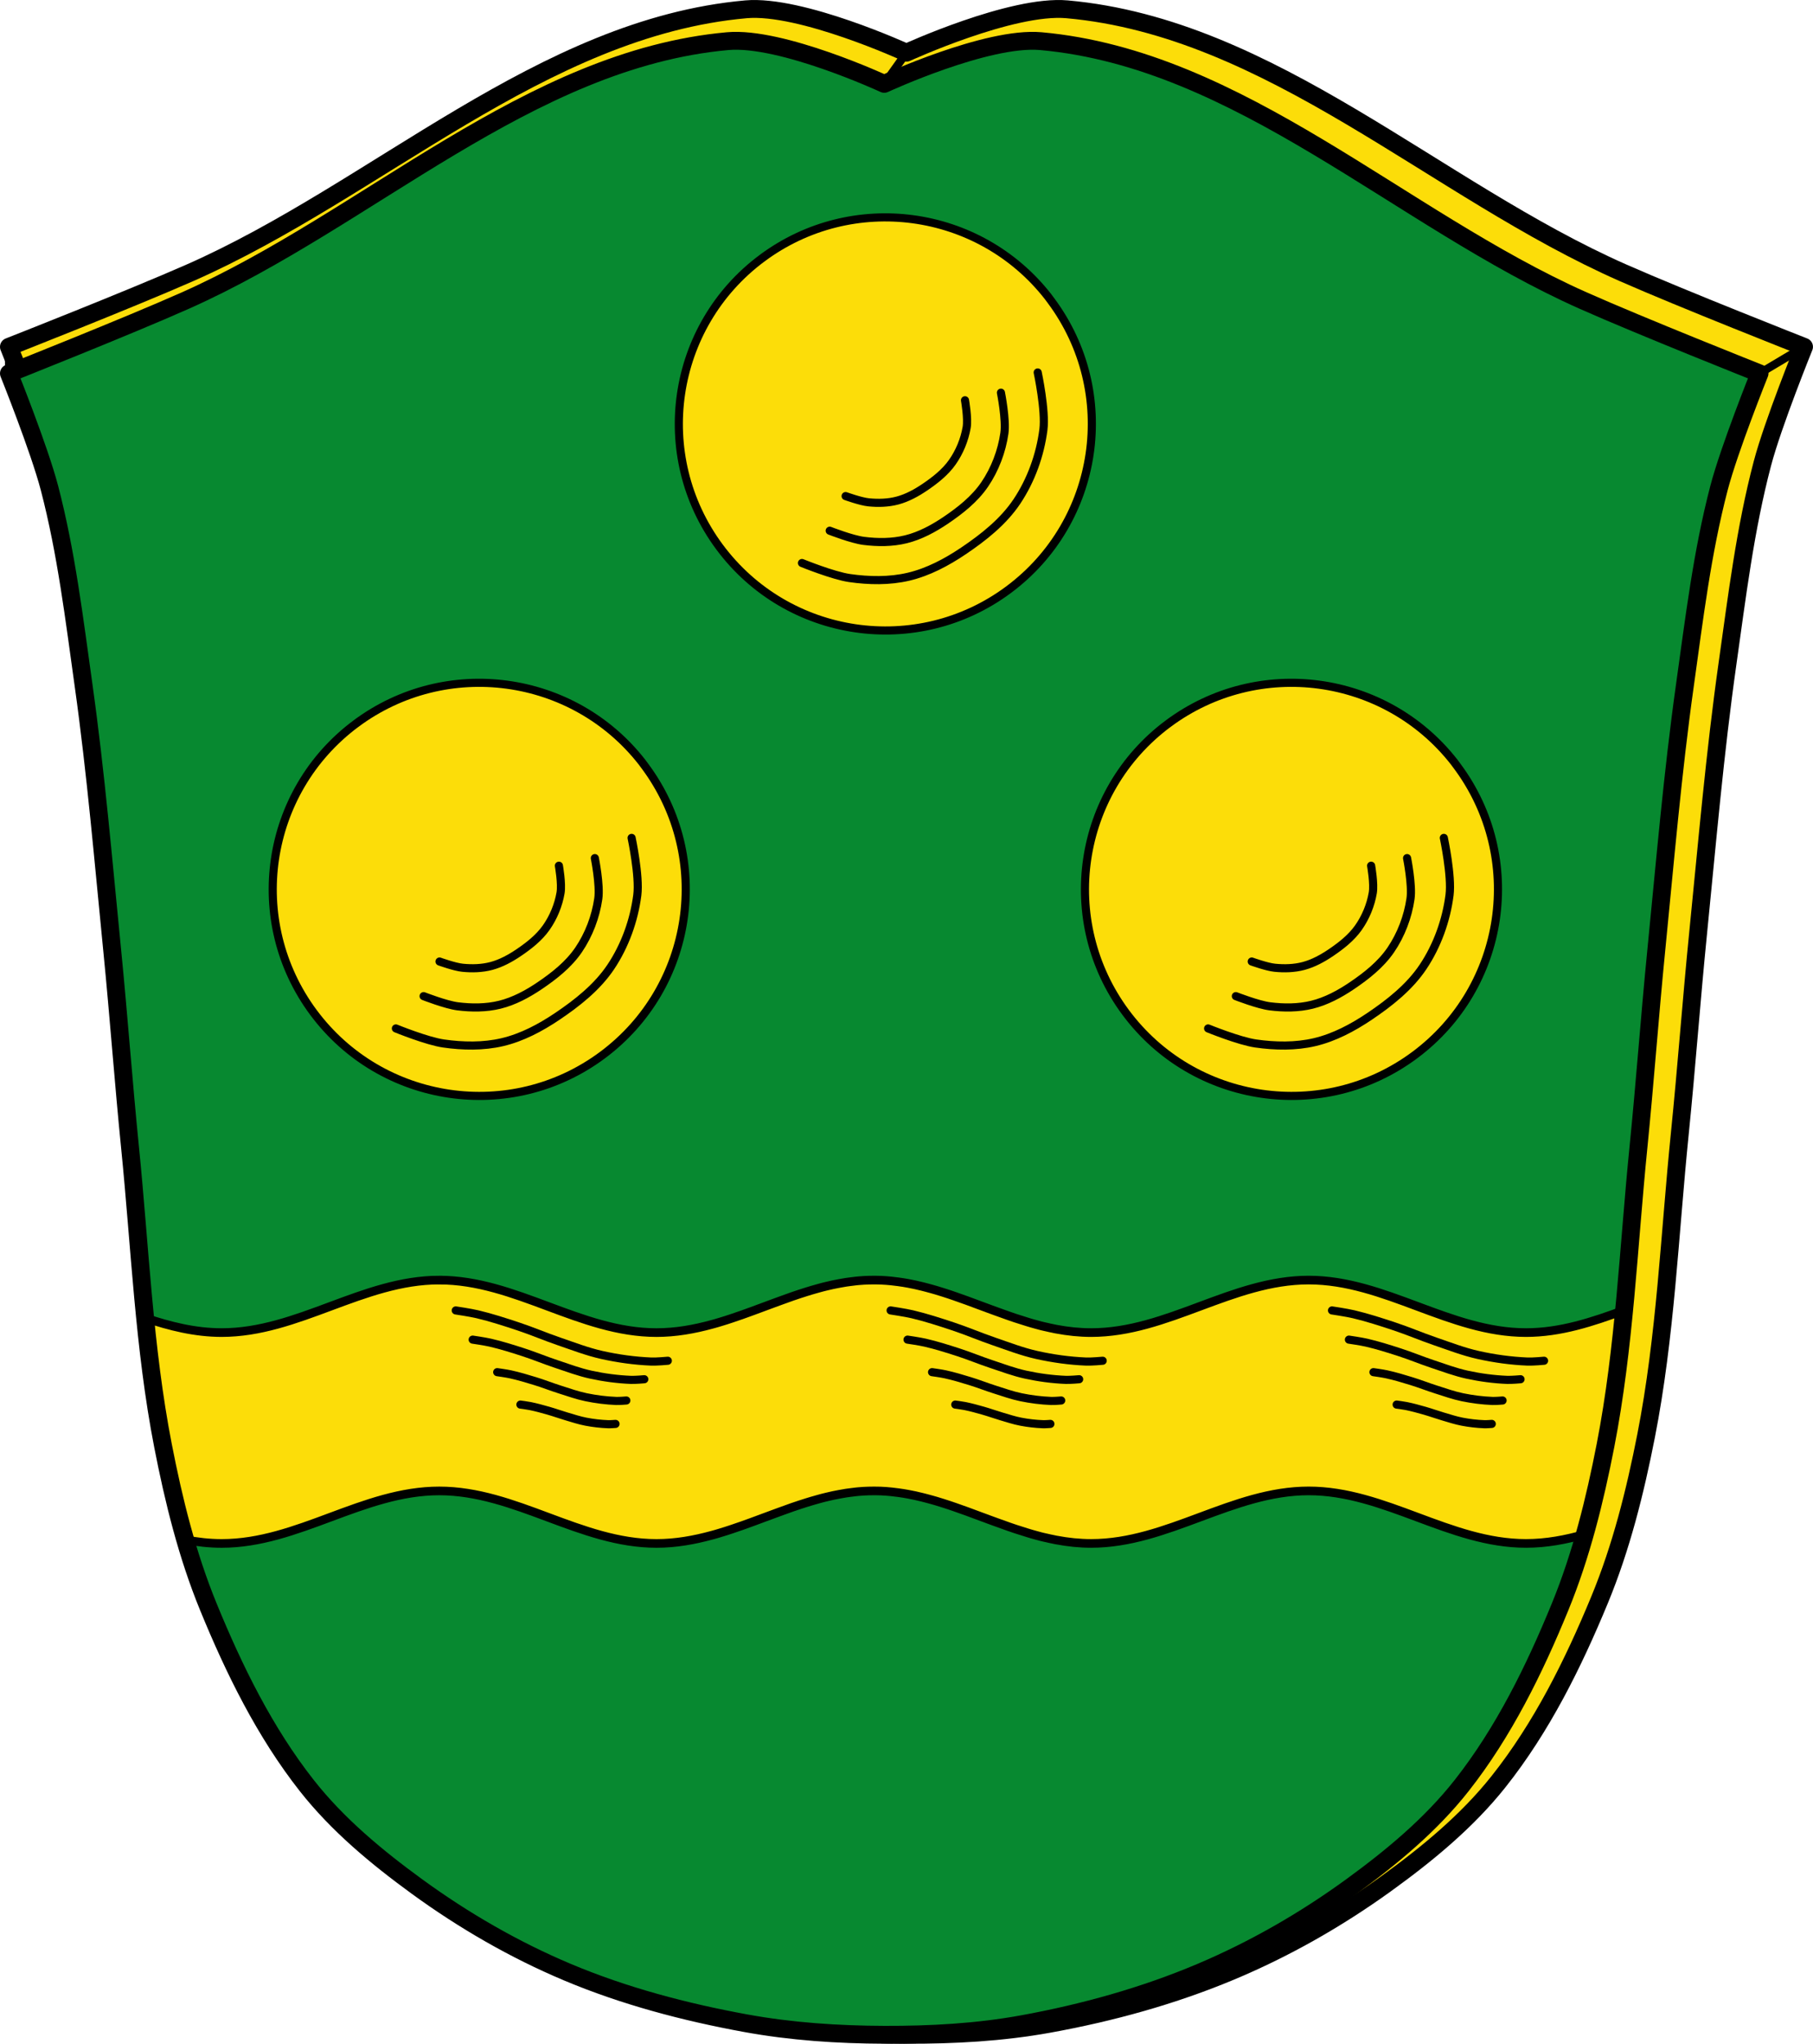 <?xml version="1.0" encoding="UTF-8" standalone="no"?><svg xmlns="http://www.w3.org/2000/svg" xmlns:xlink="http://www.w3.org/1999/xlink" width="1116.73" viewBox="0 0 1116.725 1258.61"><defs><path id="0" d="m-1589.49 210.99c-58.43 0-105.78 47.38-105.78 105.81 0 58.43 47.35 105.81 105.78 105.81 58.43 0 105.81-47.38 105.81-105.81 0-.913.023-1.812 0-2.719-1.449-57.17-48.29-103.09-105.81-103.09z" stroke="#000" fill="#fcdd09" stroke-width="4.158"/><path id="1" d="m-1532.39 339.27c0 0-6.05 12.778-10.985 17.747-6.569 6.608-14.88 11.953-23.801 15.04-8.502 2.938-17.906 3.22-26.92 2.815-7.527-.338-15.24-1.454-22.15-4.351-6.694-2.804-12.671-7.28-17.853-12.249-4.397-4.217-10.878-14.569-10.878-14.569" stroke="#000" fill="none" stroke-linecap="round" stroke-width="4.158"/><path id="2" d="m47.772 655.17c0 0 8.959 1.323 13.36 2.364 8.5 2.01 16.824 4.725 25.11 7.477 8.456 2.808 16.66 6.331 25.09 9.212 8.741 2.987 17.404 6.353 26.419 8.367 9.975 2.229 20.18 3.636 30.394 4.066 3.417.144 10.249-.5 10.249-.5" stroke="#000" fill-rule="evenodd" fill="none" stroke-linecap="round" stroke-width="5"/><path id="3" d="m73.3 693.18c0 0 5.455.745 8.135 1.331 5.175 1.132 10.244 2.661 15.291 4.211 5.149 1.581 10.144 3.565 15.278 5.187 5.322 1.682 10.597 3.577 16.09 4.712 6.074 1.255 12.288 2.047 18.506 2.29 2.081.081 6.241-.282 6.241-.282" stroke="#000" fill-rule="evenodd" fill="none" stroke-linecap="round" stroke-width="5"/></defs><g transform="translate(232.95 151.85)"><path d="m226.51-146.12c-126 11.26-226.8 111.28-342.38 162.24-36.758 16.208-111.58 45.614-111.58 45.614 0 0 .075.044.075.044h-.075c0 0 19.15 47.24 25.628 71.797 10.648 40.38 15.672 82.05 21.524 123.39 7.805 55.13 12.552 110.65 18.1 166.04 4.116 41.1 7.101 82.3 11.27 123.39 6.304 62.13 8.74 124.91 20.783 186.21 6.741 34.31 15.296 68.6 28.674 100.94 16.288 39.38 35.622 78.37 62.17 111.82 19.452 24.505 44.18 44.812 69.62 63.16 29.463 21.256 61.44 39.576 95.03 53.58 35.881 14.954 73.976 24.909 112.26 31.862 28.924 5.253 58.5 7.202 87.91 7.296 29.22.094 58.655-1.497 87.4-6.693 38.426-6.946 76.52-17.422 112.49-32.509 33.575-14.08 65.6-32.32 95.08-53.58 25.439-18.349 50.17-38.659 69.62-63.16 26.552-33.449 45.889-72.44 62.17-111.82 13.382-32.356 21.935-66.66 28.676-100.98 12.04-61.3 14.479-124.07 20.783-186.21 4.169-41.09 7.153-82.29 11.27-123.39 5.548-55.38 10.297-110.88 18.1-166 5.853-41.33 10.876-83 21.524-123.39 6.476-24.56 25.626-71.797 25.626-71.797 0 0-74.819-29.405-111.58-45.614-115.58-50.963-216.38-150.98-342.38-162.24-34.04-3.042-98.91 26.721-98.91 26.721 0 0-64.873-29.763-98.91-26.721z" fill="#fcdd09" stroke="#000" stroke-linejoin="round" stroke-width="11"/><path d="m215.25-126.52c-122.87 11.08-221.18 109.53-333.89 159.69-35.847 15.953-108.81 44.896-108.81 44.896 0 0 .074.043.074.043h-.074c0 0 18.677 46.49 24.992 70.67 10.384 39.749 15.283 80.76 20.99 121.45 7.612 54.26 12.241 108.91 17.652 163.43 4.01 40.45 6.924 81 10.99 121.45 6.148 61.16 8.524 122.94 20.268 183.28 6.573 33.77 14.916 67.52 27.963 99.35 15.884 38.757 34.739 77.14 60.63 110.06 18.97 24.12 43.09 44.11 67.893 62.17 28.733 20.922 59.913 38.953 92.68 52.734 34.992 14.718 72.14 24.517 109.48 31.361 28.21 5.17 57.05 7.089 85.73 7.182 28.496.092 57.2-1.473 85.23-6.588 37.473-6.837 74.63-17.15 109.71-31.998 32.743-13.861 63.974-31.808 92.72-52.734 24.808-18.06 48.923-38.05 67.893-62.17 25.894-32.923 44.751-71.3 60.63-110.06 13.05-31.848 21.391-65.61 27.965-99.39 11.741-60.33 14.12-122.12 20.268-183.28 4.066-40.444 6.975-81 10.99-121.45 5.411-54.51 10.04-109.14 17.652-163.39 5.708-40.685 10.606-81.7 20.99-121.45 6.315-24.17 24.99-70.67 24.99-70.67 0 0-72.964-28.943-108.81-44.896-112.71-50.16-211.01-148.61-333.88-159.69-33.19-2.994-96.46 26.301-96.46 26.301 0 0-63.26-29.29-96.46-26.301" fill="#078930"/><g stroke="#000"><path d="m37.596 636.47c-47.08 0-86.92 32.34-134.01 32.34-16.408 0-31.914-3.931-47.15-9.04 2.633 26.368 5.95 52.633 11.01 78.63 3.786 19.448 8.164 38.887 13.684 57.959 7.331 1.435 14.789 2.307 22.455 2.307 47.08 0 86.92-32.34 134.01-32.34 47.08 0 86.76 32.34 133.84 32.34 11.77 0 23.09-2.039 34.16-5.07.818-.224 1.639-.445 2.455-.68.712-.205 1.42-.418 2.131-.631 1.225-.366 2.46-.75 3.682-1.137.136-.043.284-.081.42-.125 1.231-.392 2.454-.801 3.682-1.211.173-.057.343-.118.516-.176 1.422-.477 2.844-.969 4.262-1.465.273-.095.569-.18.842-.275 4.337-1.527 8.662-3.134 12.98-4.742 2.234-.832 4.449-1.645 6.684-2.473 1.274-.472 2.568-.945 3.844-1.412 2.054-.751 4.108-1.494 6.168-2.219.355-.125.709-.254 1.064-.379.116-.041.207-.086.324-.127 1.742-.605 3.481-1.189 5.23-1.764.479-.158.974-.301 1.453-.455.758-.245 1.499-.492 2.26-.73 1.117-.349 2.27-.702 3.391-1.035.677-.2 1.356-.387 2.035-.58.354-.101.71-.203 1.064-.303.69-.193 1.374-.393 2.066-.578.645-.173 1.26-.34 1.906-.506.685-.176 1.379-.337 2.066-.504.024-.009.073-.019.098-.025 1.026-.248 2.035-.479 3.066-.707.059-.013.136-.038.195-.051.444-.098.879-.184 1.324-.277.856-.18 1.722-.339 2.582-.504.31-.059.628-.118.938-.176.963-.177 1.938-.35 2.906-.506.346-.056.687-.123 1.033-.176.741-.114 1.483-.202 2.227-.303 1.29-.174 2.575-.347 3.875-.479.172-.018.346-.034.518-.051.334-.033.665-.072 1-.102.697-.061 1.399-.103 2.1-.15.321-.022.646-.057.969-.076.985-.059 1.98-.093 2.971-.125 1.118-.036 2.231-.051 3.357-.051.737 0 1.465.001 2.197.025.732.016 1.467.021 2.195.051.852.035 1.704.096 2.551.15.276.018.532.03.807.051 1.057.077 2.115.171 3.166.277.046.009.082.02.129.025 1.183.121 2.345.272 3.52.428.034 0 .062-.009.096 0 .173.023.345.052.518.076 1.033.143 2.077.285 3.1.453.962.157 1.948.328 2.906.506 1.423.265 2.851.55 4.264.857.081.018.144.033.225.051.174.038.344.086.518.125 1.186.264 2.373.542 3.553.832.923.228 1.826.465 2.744.707 1.082.286 2.182.578 3.26.883.848.24 1.708.48 2.553.73 1.38.409 2.725.828 4.1 1.262 1.377.436 2.763.878 4.135 1.336.093.031.196.071.289.102 1.033.348 2.063.701 3.1 1.059 2.138.738 4.264 1.499 6.395 2.27.17.062.347.116.518.178.115.042.24.083.355.125 3.252 1.182 6.473 2.398 9.719 3.607.824.307 1.664.602 2.486.908.402.149.791.304 1.193.453 1.487.552 2.999 1.093 4.488 1.639 2.72.996 5.44 1.978 8.17 2.926 1.363.474 2.7.932 4.068 1.389 2.483.828 4.992 1.62 7.492 2.371.795.239 1.559.476 2.355.705.84.242 1.676.477 2.52.707 1.089.298 2.169.604 3.262.881.549.139 1.13.271 1.68.404.901.219 1.806.402 2.711.605.402.09.793.191 1.195.277.456.099.932.183 1.389.277.789.163 1.565.354 2.357.504.056.011.137.015.193.025 6.997 1.313 14.11 2.094 21.408 2.094 47.08 0 86.89-32.34 133.97-32.34 47.08 0 86.79 32.34 133.87 32.34 12.501 0 24.48-2.276 36.21-5.619 5.085-18.03 9.187-36.38 12.758-54.729 5.354-27.516 8.753-55.33 11.459-83.26-19.543 7.206-39.23 13.764-60.43 13.764-47.08 0-86.79-32.34-133.87-32.34-47.08 0-86.89 32.34-133.97 32.34-7.295 0-14.411-.782-21.408-2.094-.056-.011-.138-.015-.195-.025-.793-.15-1.568-.341-2.357-.504-.457-.094-.933-.179-1.389-.277-.402-.087-.791-.187-1.193-.277-.905-.204-1.812-.386-2.713-.605-.55-.133-1.131-.266-1.68-.404-1.093-.277-2.171-.583-3.26-.881-.842-.23-1.679-.465-2.52-.707-.797-.229-1.563-.467-2.357-.705-2.501-.751-5.01-1.543-7.49-2.371-1.367-.456-2.706-.915-4.07-1.389-2.73-.949-5.449-1.928-8.168-2.924-1.488-.545-3-1.088-4.488-1.641-.402-.149-.793-.304-1.195-.453-.824-.306-1.664-.601-2.486-.908-3.246-1.209-6.467-2.426-9.719-3.607-.115-.042-.24-.083-.355-.125-.17-.062-.345-.116-.516-.178-2.13-.771-4.257-1.532-6.395-2.27-1.033-.357-2.061-.712-3.1-1.059-.093-.031-.198-.071-.291-.102-1.372-.457-2.755-.9-4.133-1.336-1.374-.435-2.721-.853-4.102-1.262-.845-.251-1.702-.49-2.551-.73-1.078-.304-2.18-.598-3.262-.883-.919-.243-1.822-.48-2.744-.707-1.18-.29-2.367-.568-3.553-.832-.174-.039-.342-.087-.516-.125-.081-.018-.146-.033-.227-.051-1.412-.307-2.839-.593-4.262-.857-.957-.177-1.944-.349-2.906-.506-1.027-.168-2.066-.311-3.1-.453-.173-.024-.345-.053-.518-.076-.034-.009-.064 0-.098 0-1.175-.156-2.336-.307-3.52-.428-.046 0-.082-.02-.129-.025-1.05-.106-2.107-.201-3.164-.277-.275-.02-.531-.033-.807-.051-.847-.056-1.7-.115-2.553-.15-.728-.031-1.464-.035-2.195-.051-.733-.016-1.459-.025-2.195-.025-1.126 0-2.239.015-3.357.051-.991.032-1.986.066-2.971.125-.322.019-.648.054-.971.076-.701.048-1.4.09-2.098.15-.335.029-.668.07-1 .102-.172.017-.344.034-.516.051-1.3.131-2.585.305-3.875.479-.744.101-1.488.189-2.229.303-.346.053-.687.12-1.033.176-.967.156-1.943.328-2.906.506-.311.057-.626.117-.936.176-.86.164-1.728.326-2.584.506-.445.093-.88.178-1.324.275-.059.012-.134.038-.193.051-1.03.228-2.042.459-3.068.707-.024.009-.071.019-.096.025-.687.167-1.381.328-2.066.504-.646.165-1.261.333-1.906.506-.692.185-1.376.385-2.066.578-.355.1-.712.201-1.066.303-.679.194-1.356.38-2.033.58-1.121.333-2.274.685-3.391 1.035-.76.238-1.502.485-2.262.73-.479.155-.973.298-1.451.455-1.748.575-3.49 1.159-5.232 1.764-.116.041-.206.086-.322.127-.355.124-.711.254-1.066.379-2.059.725-4.114 1.469-6.168 2.219-1.276.466-2.568.94-3.842 1.412-2.234.828-4.452 1.64-6.686 2.473-4.318 1.608-8.644 3.216-12.98 4.742-.273.096-.567.182-.84.277-1.418.496-2.84.985-4.262 1.463-.173.058-.345.118-.518.176-1.228.409-2.45.819-3.682 1.211-.136.043-.282.084-.418.127-1.221.387-2.455.769-3.682 1.135-.71.213-1.421.426-2.133.631-.816.235-1.635.456-2.453.68-11.07 3.03-22.393 5.07-34.16 5.07-47.08 0-86.76-32.34-133.84-32.34l.002-.006z" fill="#fcdd09" stroke-width="5.326"/><g fill="none"><path d="m215.25-126.51c-122.87 11.08-221.18 109.53-333.89 159.69-35.847 15.953-108.81 44.896-108.81 44.896 0 0 .074.043.074.043h-.074c0 0 18.677 46.49 24.992 70.67 10.384 39.749 15.283 80.76 20.99 121.45 7.612 54.26 12.241 108.91 17.652 163.43 4.01 40.45 6.924 81 10.99 121.45 6.148 61.16 8.524 122.94 20.267 183.28 6.573 33.77 14.916 67.52 27.963 99.35 15.884 38.757 34.739 77.14 60.63 110.06 18.97 24.12 43.09 44.11 67.893 62.17 28.733 20.922 59.913 38.954 92.68 52.734 34.991 14.718 72.14 24.517 109.48 31.361 28.21 5.17 57.05 7.089 85.73 7.182 28.496.092 57.2-1.473 85.23-6.588 37.473-6.837 74.63-17.15 109.71-31.998 32.743-13.861 63.974-31.808 92.72-52.734 24.808-18.06 48.923-38.05 67.893-62.17 25.894-32.923 44.751-71.3 60.63-110.06 13.05-31.848 21.391-65.61 27.965-99.39 11.741-60.33 14.12-122.12 20.268-183.28 4.066-40.444 6.975-81 10.99-121.45 5.411-54.51 10.04-109.14 17.652-163.39 5.708-40.685 10.606-81.7 20.99-121.45 6.315-24.17 24.99-70.67 24.99-70.67 0 0-72.964-28.943-108.81-44.896-112.71-50.16-211.01-148.61-333.88-159.69-33.19-2.994-96.46 26.301-96.46 26.301 0 0-63.26-29.29-96.46-26.301z" stroke-linejoin="round" stroke-width="11"/><g fill-rule="evenodd" stroke-width="5"><path d="m311.71-100.21l13.71-19.19"/><path d="m850.86 78.07l27.421-16.337"/><path d="m-227.37 78.12l-.074-16.343"/></g></g></g><g transform="matrix(.965-.717.717.965 1619.08-1336.14)"><use xlink:href="#0"/><path d="m-1511.09 342.19c0 0-8.33 18.19-15.14 25.27-9.05 9.402-20.503 17.02-32.799 21.409-11.715 4.183-24.676 4.583-37.1 4.01-10.373-.481-21-2.071-30.53-6.194-9.225-3.992-17.464-10.365-24.601-17.438-6.06-6-14.991-20.74-14.991-20.74" fill="none" stroke="#000" stroke-linecap="round" stroke-width="4.158" id="4"/><use xlink:href="#1"/><path d="m-1549.49 331.41c0 0-4.208 8.425-7.646 11.703-4.572 4.357-10.357 7.882-16.567 9.915-5.917 1.938-12.465 2.123-18.741 1.856-5.239-.222-10.607-.959-15.421-2.869-4.659-1.85-8.819-4.8-12.426-8.08-3.06-2.78-7.572-9.607-7.572-9.607" fill="none" stroke="#000" stroke-linecap="round" stroke-width="4.158" id="5"/></g><g transform="translate(1174.69)"><g transform="matrix(.965-.717.717.965 194.25-1049.51)"><use xlink:href="#0"/><use id="A" xlink:href="#4"/><use xlink:href="#1"/><use id="B" xlink:href="#5"/></g><g transform="matrix(.965-.717.717.965 694.55-1049.51)"><use xlink:href="#0"/><use xlink:href="#A"/><use xlink:href="#1"/><use xlink:href="#B"/></g></g><g><use xlink:href="#2"/><path d="m58.19 673.15c0 0 7.25 1.041 10.812 1.861 6.878 1.582 13.615 3.718 20.323 5.885 6.843 2.21 13.483 4.982 20.306 7.25 7.07 2.351 14.08 5 21.38 6.585 8.07 1.754 16.332 2.861 24.597 3.2 2.766.113 8.294-.394 8.294-.394" fill="none" fill-rule="evenodd" stroke="#000" stroke-linecap="round" stroke-width="5" id="6"/><use xlink:href="#3"/><path d="m87.59 713.15c0 0 4.02.508 5.992.908 3.812.772 7.546 1.814 11.264 2.871 3.793 1.078 7.473 2.431 11.254 3.537 3.921 1.147 7.806 2.439 11.85 3.213 4.474.856 9.05 1.396 13.632 1.561 1.533.055 4.597-.192 4.597-.192" fill="none" fill-rule="evenodd" stroke="#000" stroke-linecap="round" stroke-width="5" id="7"/></g><g transform="translate(267.86)"><use xlink:href="#2"/><use id="8" xlink:href="#6"/><use xlink:href="#3"/><use id="9" xlink:href="#7"/></g><g transform="translate(539.73)"><use xlink:href="#2"/><use xlink:href="#8"/><use xlink:href="#3"/><use xlink:href="#9"/></g></g></svg>
